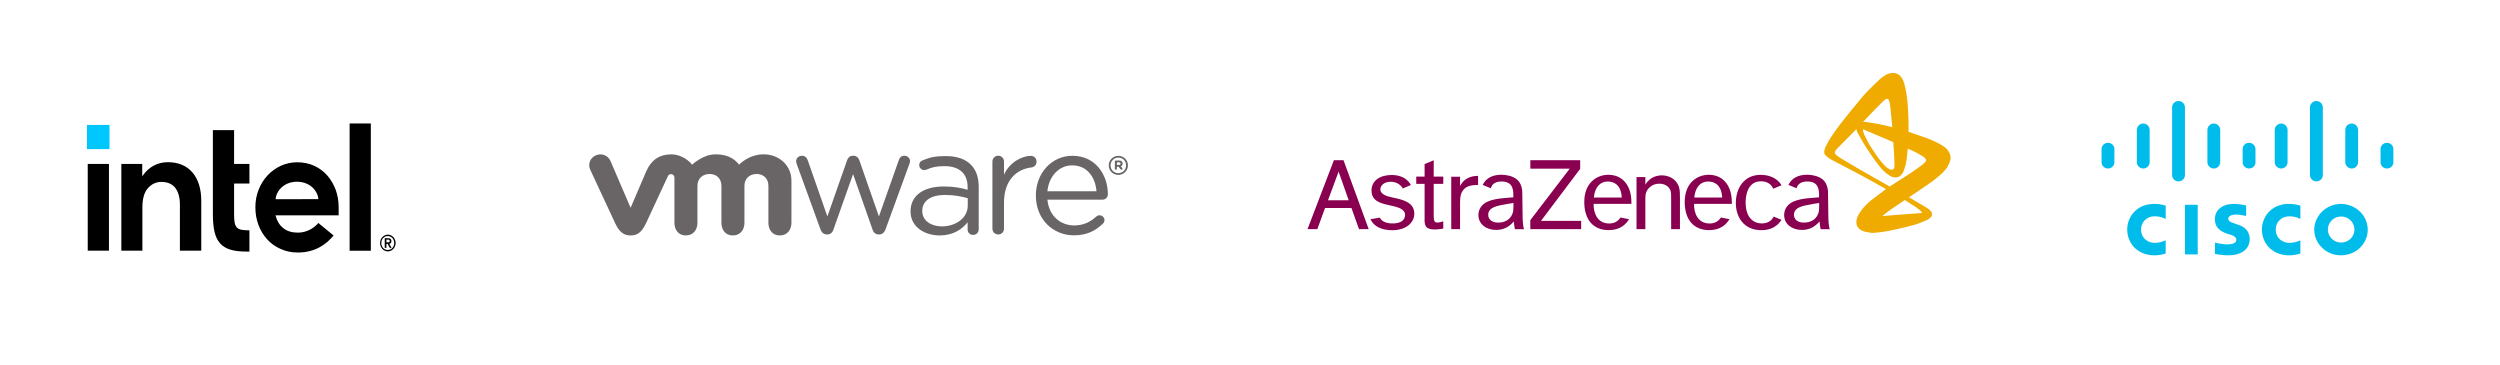 <svg width="891" height="130" viewBox="0 0 891 130" fill="none" xmlns="http://www.w3.org/2000/svg">
<rect width="891" height="130" fill="white"/>
<path d="M771.855 90.353V85.638L771.761 85.679C770.682 86.193 769.509 86.487 768.311 86.541C767.067 86.637 765.83 86.278 764.838 85.533C764.129 84.994 763.602 84.257 763.326 83.418C763.021 82.504 762.986 81.523 763.224 80.591C763.445 79.636 763.988 78.784 764.764 78.172C765.452 77.606 766.292 77.249 767.183 77.145C768.757 76.973 770.348 77.267 771.752 77.988L771.855 78.041V73.3L771.637 73.243C770.231 72.798 768.755 72.608 767.281 72.681C765.938 72.715 764.615 73.013 763.391 73.558C762.154 74.115 761.065 74.945 760.205 75.982C757.519 79.33 757.447 84.036 760.031 87.461C761.302 89.063 763.087 90.194 765.095 90.668C767.211 91.175 769.428 91.098 771.504 90.448L771.855 90.353Z" fill="#00BCEB"/>
<path d="M819.855 90.353V85.638L819.761 85.679C818.682 86.193 817.509 86.487 816.311 86.541C815.067 86.637 813.83 86.278 812.838 85.533C812.129 84.994 811.602 84.257 811.326 83.418C811.021 82.504 810.986 81.523 811.224 80.591C811.445 79.636 811.988 78.784 812.764 78.172C813.452 77.606 814.292 77.249 815.183 77.145C816.757 76.973 818.348 77.267 819.752 77.988L819.855 78.041V73.3L819.637 73.243C818.231 72.798 816.755 72.608 815.281 72.681C813.938 72.715 812.615 73.013 811.391 73.558C810.154 74.115 809.065 74.945 808.205 75.982C805.519 79.33 805.447 84.036 808.031 87.461C809.302 89.063 811.087 90.194 813.095 90.668C815.211 91.175 817.428 91.098 819.504 90.448L819.855 90.353Z" fill="#00BCEB"/>
<path d="M789.435 86.451L789.417 90.509L789.72 90.56C790.671 90.734 791.631 90.855 792.595 90.923C793.44 90.999 794.289 91.015 795.136 90.971C795.945 90.914 796.746 90.765 797.521 90.53C798.43 90.278 799.274 89.837 799.995 89.238C800.644 88.695 801.14 87.999 801.435 87.215C801.951 85.902 801.941 84.446 801.406 83.141C801.125 82.463 800.683 81.862 800.115 81.387C799.566 80.902 798.921 80.534 798.221 80.306L795.095 79.17C794.722 79.014 794.419 78.731 794.242 78.374C794.105 78.076 794.117 77.732 794.277 77.445C794.333 77.344 794.403 77.252 794.486 77.171C794.619 77.037 794.776 76.926 794.947 76.844C795.296 76.674 795.673 76.568 796.061 76.526C796.722 76.433 797.394 76.44 798.053 76.547C798.832 76.63 799.604 76.765 800.363 76.952L800.525 76.987V73.243L800.227 73.18C799.452 72.998 798.667 72.861 797.876 72.77C796.851 72.636 795.813 72.632 794.787 72.757C793.487 72.874 792.25 73.361 791.23 74.159C790.538 74.691 790.012 75.401 789.71 76.211C789.257 77.444 789.256 78.793 789.707 80.026C789.94 80.639 790.313 81.192 790.8 81.641C791.22 82.039 791.696 82.376 792.213 82.644C792.894 83.002 793.615 83.28 794.363 83.472C794.61 83.544 794.855 83.62 795.099 83.7L795.469 83.833L795.575 83.876C795.941 84.004 796.273 84.205 796.554 84.467C796.748 84.646 796.898 84.866 796.992 85.111C797.049 85.334 797.05 85.568 796.995 85.792C796.878 86.153 796.621 86.455 796.279 86.632C795.907 86.822 795.504 86.945 795.088 86.997C794.477 87.092 793.858 87.123 793.241 87.088C792.432 87.029 791.627 86.924 790.83 86.774C790.414 86.689 790 86.595 789.589 86.488L789.435 86.451ZM778.719 90.673H783.267V72.998H778.719V90.673ZM831.377 78.217C832.699 77.162 834.499 76.883 836.09 77.488C837.68 78.093 838.817 79.487 839.067 81.141C839.317 82.794 838.641 84.452 837.297 85.482C835.247 87.034 832.305 86.688 830.689 84.705C829.072 82.721 829.378 79.834 831.377 78.218M824.773 81.844C824.817 84.637 826.141 87.264 828.378 88.996C830.616 90.728 833.53 91.383 836.315 90.779C840.096 90.082 843.043 87.166 843.718 83.455C844.392 79.743 842.654 76.01 839.351 74.077C836.434 72.308 832.773 72.207 829.759 73.813C826.746 75.418 824.842 78.484 824.772 81.844" fill="#00BCEB"/>
<path d="M749 58.004C749.067 58.856 749.63 59.596 750.449 59.908C751.268 60.22 752.199 60.05 752.845 59.47C753.269 59.088 753.528 58.564 753.571 58.004V53.07C753.546 51.862 752.53 50.895 751.286 50.895C750.041 50.895 749.026 51.862 749 53.07V58.004Z" fill="#00BCEB"/>
<path d="M761.57 57.898C761.661 59.119 762.657 60.062 763.857 60.063C765.056 60.063 766.052 59.119 766.142 57.898V46.273C766.098 45.017 765.087 44.022 763.856 44.022C762.625 44.022 761.614 45.017 761.57 46.273V57.899" fill="#00BCEB"/>
<path d="M774.141 62.54C774.227 63.727 775.224 64.646 776.426 64.646C777.628 64.646 778.626 63.727 778.712 62.54V38.151C778.65 36.946 777.645 36 776.426 36C775.207 36 774.202 36.946 774.141 38.151V62.54Z" fill="#00BCEB"/>
<path d="M786.719 57.898C786.81 59.119 787.806 60.062 789.005 60.063C790.204 60.063 791.201 59.119 791.29 57.898V46.273C791.246 45.017 790.236 44.022 789.004 44.022C787.773 44.022 786.763 45.017 786.719 46.273V57.899" fill="#00BCEB"/>
<path d="M799.281 58.005C799.348 58.857 799.911 59.597 800.73 59.909C801.549 60.221 802.48 60.051 803.126 59.471C803.55 59.089 803.81 58.565 803.853 58.005V53.071C803.827 51.863 802.811 50.897 801.567 50.897C800.323 50.897 799.307 51.863 799.281 53.071V58.005Z" fill="#00BCEB"/>
<path d="M810.719 57.898C810.81 59.119 811.806 60.062 813.005 60.063C814.204 60.063 815.201 59.119 815.29 57.898V46.273C815.246 45.017 814.236 44.022 813.004 44.022C811.773 44.022 810.763 45.017 810.719 46.273V57.899" fill="#00BCEB"/>
<path d="M823.281 62.54C823.367 63.727 824.365 64.646 825.567 64.646C826.769 64.646 827.767 63.727 827.853 62.54V38.151C827.791 36.946 826.786 36 825.567 36C824.348 36 823.343 36.946 823.281 38.151V62.54Z" fill="#00BCEB"/>
<path d="M835.859 57.898C835.95 59.119 836.946 60.062 838.146 60.063C839.345 60.063 840.341 59.119 840.431 57.898V46.273C840.387 45.017 839.376 44.022 838.145 44.022C836.914 44.022 835.903 45.017 835.859 46.273V57.899" fill="#00BCEB"/>
<path d="M848.43 58.005C848.497 58.857 849.06 59.597 849.879 59.909C850.698 60.221 851.628 60.051 852.274 59.471C852.698 59.089 852.958 58.565 853.001 58.005V53.071C852.975 51.863 851.96 50.897 850.715 50.897C849.471 50.897 848.455 51.863 848.43 53.071V58.005Z" fill="#00BCEB"/>
<path d="M292.409 81.72L284 58.578C283.893 58.258 283.733 57.836 283.733 57.465C283.733 56.463 284.59 55.511 285.819 55.511C286.891 55.511 287.59 56.199 287.909 57.201L294.877 77.143L301.894 57.151C302.214 56.202 302.858 55.514 303.924 55.514H304.141C305.268 55.514 305.964 56.202 306.284 57.151L313.244 77.143L320.321 57.1C320.589 56.249 321.174 55.513 322.302 55.513C323.479 55.513 324.338 56.408 324.338 57.416C324.338 57.785 324.176 58.207 324.071 58.529L315.609 81.721C315.176 82.932 314.323 83.568 313.357 83.568H313.197C312.124 83.568 311.32 82.932 310.942 81.721L304.036 62.057L297.07 81.721C296.695 82.932 295.889 83.568 294.821 83.568H294.708C293.693 83.568 292.84 82.932 292.409 81.721" fill="#696566"/>
<path d="M353.695 57.564C353.695 56.447 354.606 55.494 355.731 55.494C356.917 55.494 357.825 56.395 357.825 57.564V62.259C359.862 57.699 364.381 55.547 367.375 55.547C368.615 55.547 369.42 56.447 369.42 57.613C369.42 58.728 368.672 59.52 367.59 59.679C362.222 60.316 357.827 64.295 357.827 72.198V81.497C357.827 82.611 356.969 83.563 355.79 83.563C354.608 83.563 353.696 82.658 353.696 81.497L353.695 57.559V57.564Z" fill="#696566"/>
<path d="M382.748 83.869C375.279 83.869 369.184 78.144 369.184 69.744V69.635C369.184 61.816 374.707 55.523 382.223 55.523C390.263 55.523 394.841 62.078 394.841 69.268C394.841 70.373 393.939 71.164 392.946 71.164H373.292C373.865 77.038 378.016 80.343 382.859 80.343C386.226 80.343 388.689 79.031 390.69 77.193C391.006 76.934 391.373 76.724 391.849 76.724C392.845 76.724 393.637 77.512 393.637 78.46C393.637 78.931 393.427 79.405 393.001 79.768C390.428 82.232 387.375 83.865 382.752 83.865M390.795 68.172C390.373 63.234 387.532 58.934 382.116 58.934C377.384 58.934 373.809 62.868 373.289 68.172H390.795Z" fill="#696566"/>
<path d="M324.524 75.4V75.293C324.524 69.532 329.341 66.462 336.347 66.462C339.879 66.462 342.393 66.937 344.858 67.629V66.673C344.858 61.76 341.8 59.218 336.617 59.218C333.833 59.218 332.213 59.569 330.176 60.465C329.913 60.572 329.643 60.626 329.434 60.626C328.471 60.626 327.611 59.83 327.611 58.881C327.611 58.037 327.983 57.515 328.737 57.185C331.461 56.017 333.515 55.628 337.044 55.628C340.947 55.628 343.943 56.63 345.973 58.641C347.849 60.49 348.812 63.133 348.812 66.625V81.711C348.812 82.871 347.956 83.719 346.826 83.719C345.654 83.719 344.86 82.872 344.86 81.816V79.208C342.93 81.698 339.717 83.915 334.858 83.915C329.72 83.911 324.524 81.007 324.524 75.402M344.908 73.287V70.642C342.871 70.062 340.139 69.479 336.771 69.479C331.589 69.479 328.696 71.702 328.696 75.135V75.24C328.696 78.676 331.903 80.685 335.652 80.685C340.732 80.685 344.908 77.618 344.908 73.287Z" fill="#696566"/>
<path d="M217.554 57.316C216.648 55.354 214.408 54.465 212.318 55.383C210.224 56.302 209.454 58.596 210.399 60.56L219.179 79.414C220.559 82.369 222.014 83.918 224.745 83.918C227.662 83.918 228.934 82.231 230.314 79.414C230.314 79.414 237.971 62.937 238.048 62.76C238.126 62.586 238.371 62.053 239.151 62.058C239.81 62.062 240.364 62.582 240.364 63.28V79.39C240.364 81.874 241.757 83.911 244.439 83.911C247.119 83.911 248.567 81.874 248.567 79.39V66.201C248.567 63.658 250.411 62.008 252.924 62.008C255.437 62.008 257.11 63.717 257.11 66.201V79.39C257.11 81.874 258.508 83.911 261.185 83.911C263.865 83.911 265.321 81.874 265.321 79.39V66.201C265.321 63.658 267.157 62.008 269.671 62.008C272.181 62.008 273.859 63.717 273.859 66.201V79.39C273.859 81.874 275.257 83.911 277.936 83.911C280.614 83.911 282.068 81.874 282.068 79.39V64.38C282.068 58.865 277.58 55.002 272.181 55.002C266.787 55.002 263.409 58.69 263.409 58.69C261.614 56.389 259.139 55.007 254.951 55.007C250.531 55.007 246.663 58.69 246.663 58.69C244.866 56.389 241.808 55.007 239.276 55.007C235.359 55.007 232.248 56.709 230.351 60.997L224.745 74.06L217.554 57.316Z" fill="#696566"/>
<path d="M395.155 58.96V58.937C395.155 57.092 396.67 55.538 398.574 55.538C400.505 55.538 402 57.075 402 58.923V58.937C402 60.788 400.489 62.342 398.574 62.342C396.643 62.342 395.155 60.81 395.155 58.96ZM401.342 58.937V58.928C401.342 57.41 400.156 56.166 398.574 56.166C397.007 56.166 395.803 57.432 395.803 58.937V58.955C395.803 60.468 396.993 61.712 398.574 61.712C400.137 61.712 401.342 60.449 401.342 58.937Z" fill="#696566"/>
<path d="M397.334 57.563C397.334 57.362 397.497 57.202 397.703 57.202H398.844C399.274 57.202 399.606 57.322 399.812 57.537C400 57.718 400.102 57.98 400.102 58.283V58.293C400.102 58.809 399.839 59.124 399.441 59.29L399.945 59.897C400.015 59.988 400.063 60.062 400.063 60.174C400.063 60.373 399.891 60.505 399.717 60.505C399.555 60.505 399.445 60.423 399.359 60.319L398.649 59.431H398.066V60.145C398.066 60.346 397.909 60.504 397.704 60.504C397.498 60.504 397.336 60.344 397.336 60.145V57.563H397.334ZM398.803 58.793C399.159 58.793 399.355 58.609 399.355 58.33V58.319C399.355 58.014 399.145 57.849 398.791 57.849H398.063V58.791H398.803V58.793Z" fill="#696566"/>
<g clip-path="url(#clip0_45_13387)">
<path d="M39.029 44.538H31V53.146H39.029V44.538Z" fill="#00C7FD"/>
<path d="M38.828 89.359V58.417H31.268V89.328H38.828V89.359ZM88.895 89.664V82.089C87.79 82.089 86.856 82.028 86.176 81.906C85.383 81.784 84.789 81.478 84.392 81.05C83.996 80.623 83.741 80.012 83.599 79.187C83.486 78.424 83.429 77.416 83.429 76.194V65.412H88.895V58.417H83.429V46.383H75.868V76.285C75.868 78.821 76.067 80.959 76.463 82.669C76.86 84.349 77.539 85.724 78.474 86.762C79.408 87.801 80.654 88.534 82.155 88.992C83.684 89.45 85.61 89.664 87.904 89.664H88.895ZM132.165 89.359V44H124.604V89.359H132.165ZM68.591 61.471C66.495 59.028 63.55 57.806 59.812 57.806C58 57.806 56.329 58.203 54.856 58.997C53.356 59.791 52.11 60.891 51.09 62.296L50.694 62.877V62.357V58.417H43.246V89.328H50.75V72.865V73.995C50.75 73.811 50.75 73.628 50.75 73.445C50.835 70.543 51.487 68.405 52.733 67.031C54.064 65.564 55.678 64.831 57.518 64.831C59.699 64.831 61.37 65.564 62.474 66.969C63.55 68.374 64.117 70.36 64.117 72.895V72.987V89.328H71.734V71.796C71.762 67.397 70.686 63.915 68.591 61.471ZM120.696 73.842C120.696 71.612 120.328 69.535 119.62 67.58C118.884 65.656 117.864 63.946 116.59 62.479C115.287 61.013 113.73 59.883 111.917 59.058C110.105 58.234 108.094 57.837 105.914 57.837C103.847 57.837 101.893 58.264 100.08 59.089C98.268 59.944 96.682 61.074 95.351 62.51C94.02 63.946 92.944 65.656 92.18 67.611C91.387 69.566 91.019 71.673 91.019 73.903C91.019 76.133 91.387 78.24 92.123 80.195C92.859 82.15 93.907 83.861 95.21 85.296C96.512 86.732 98.126 87.892 99.995 88.717C101.864 89.572 103.932 90 106.14 90C112.54 90 116.505 86.854 118.884 83.922L113.446 79.462C112.314 80.928 109.595 82.914 106.197 82.914C104.073 82.914 102.318 82.394 100.987 81.325C99.656 80.287 98.749 78.821 98.268 77.019L98.183 76.744H120.696V73.842ZM98.24 71.001C98.24 68.741 100.647 64.801 105.829 64.77C111.011 64.77 113.446 68.71 113.446 70.971L98.24 71.001ZM140.773 85.449C140.632 85.082 140.434 84.777 140.179 84.502C139.924 84.227 139.641 84.013 139.301 83.861C138.961 83.708 138.593 83.616 138.225 83.616C137.828 83.616 137.489 83.708 137.149 83.861C136.809 84.013 136.526 84.227 136.271 84.502C136.016 84.777 135.818 85.082 135.676 85.449C135.535 85.815 135.45 86.213 135.45 86.61C135.45 87.037 135.535 87.404 135.676 87.77C135.818 88.137 136.016 88.442 136.271 88.717C136.526 88.992 136.809 89.206 137.149 89.359C137.489 89.511 137.857 89.603 138.225 89.603C138.621 89.603 138.961 89.511 139.301 89.359C139.641 89.206 139.924 88.992 140.179 88.717C140.434 88.442 140.632 88.137 140.773 87.77C140.915 87.404 141 87.007 141 86.61C141 86.213 140.915 85.815 140.773 85.449ZM140.32 87.587C140.207 87.892 140.037 88.167 139.839 88.381C139.641 88.595 139.386 88.778 139.103 88.9C138.819 89.023 138.536 89.084 138.196 89.084C137.885 89.084 137.573 89.023 137.29 88.9C137.007 88.778 136.752 88.595 136.554 88.381C136.356 88.167 136.186 87.892 136.073 87.587C135.959 87.281 135.903 86.976 135.903 86.61C135.903 86.274 135.959 85.938 136.073 85.632C136.186 85.327 136.356 85.052 136.554 84.838C136.752 84.624 137.007 84.441 137.29 84.319C137.573 84.197 137.857 84.135 138.196 84.135C138.508 84.135 138.819 84.197 139.103 84.319C139.386 84.441 139.641 84.624 139.839 84.838C140.037 85.052 140.207 85.327 140.32 85.632C140.434 85.938 140.49 86.243 140.49 86.61C140.49 86.976 140.434 87.281 140.32 87.587ZM138.734 86.885C138.961 86.854 139.131 86.762 139.273 86.61C139.414 86.457 139.499 86.243 139.499 85.938C139.499 85.602 139.414 85.357 139.216 85.174C139.046 84.991 138.734 84.899 138.366 84.899H137.12V88.351H137.715V86.946H138.14L138.933 88.351H139.556L138.734 86.885ZM138.423 86.365C138.338 86.365 138.253 86.365 138.14 86.365H137.715V85.388H138.14C138.225 85.388 138.31 85.388 138.423 85.388C138.508 85.388 138.593 85.418 138.678 85.449C138.763 85.479 138.819 85.54 138.848 85.602C138.904 85.663 138.904 85.754 138.904 85.876C138.904 85.999 138.876 86.09 138.848 86.151C138.791 86.213 138.734 86.274 138.678 86.304C138.593 86.335 138.508 86.365 138.423 86.365Z" fill="black"/>
</g>
<path fill-rule="evenodd" clip-rule="evenodd" d="M473.301 71.374L477.075 61.169L480.676 71.374H473.301ZM484.343 81.658H487.804L478.822 57.093H475.4L466 81.658H469.494L472.254 74.13H481.653L484.343 81.658Z" fill="#8A0051"/>
<path fill-rule="evenodd" clip-rule="evenodd" d="M495.324 73.176C492.117 72.485 488.805 71.731 488.805 67.879C488.805 64.497 491.677 62.365 496.016 62.365C498.823 62.365 501.503 63.405 502.841 65.948L499.923 67.161C499.689 66.481 498.179 64.771 495.659 64.771C493.189 64.771 491.953 66.227 491.953 67.487C491.953 69.255 494.301 69.992 496.304 70.393C500.451 71.224 504.056 72.28 504.056 76.173C504.056 79.198 501.358 82.04 496.203 82.04C492.408 82.04 489.711 80.776 488.414 78.135L491.742 77.557C492.578 79.004 494.088 79.631 496.339 79.631C499.129 79.631 500.761 78.571 500.761 76.564C500.762 74.442 498.084 73.77 495.324 73.176Z" fill="#8A0051"/>
<path fill-rule="evenodd" clip-rule="evenodd" d="M510.976 62.93H514.384V65.541H510.976V76.168C510.976 78.372 510.976 79.318 512.322 79.318C512.916 79.318 513.75 79.08 514.384 78.885V81.471C513.829 81.549 512.519 81.785 511.33 81.785C507.685 81.785 507.685 80.022 507.725 77.587V65.541H504.751V62.93H507.725V58.468L510.976 57.121V62.93Z" fill="#8A0051"/>
<path fill-rule="evenodd" clip-rule="evenodd" d="M520.367 62.977V66.322C522.15 62.793 525.52 62.713 526.788 62.674V65.91C523.697 65.931 522.182 66.562 521.161 68.217C520.323 69.569 520.367 71.468 520.367 73.072V81.658H517.22V62.977H520.367Z" fill="#8A0051"/>
<path fill-rule="evenodd" clip-rule="evenodd" d="M563.178 57.097V60.161L549.216 78.711H563.529V81.658H545.405V78.467L559.436 60.125H545.416V57.097H563.178Z" fill="#8A0051"/>
<path fill-rule="evenodd" clip-rule="evenodd" d="M586.406 63.107V65.821C588.158 62.772 591.142 62.495 592.255 62.495C594.643 62.495 597.503 63.684 598.416 66.766C598.736 67.869 598.736 69.012 598.736 70.589V81.659H595.597V71.102C595.597 69.208 595.597 68.658 595.397 68.026C594.841 66.254 593.091 65.466 591.379 65.466C589.988 65.466 588.793 65.899 587.797 66.883C586.405 68.263 586.405 69.679 586.405 71.062V81.659H583.256V63.107H586.406Z" fill="#8A0051"/>
<path fill-rule="evenodd" clip-rule="evenodd" d="M634.933 78.352C633.759 80.189 631.625 82.038 627.783 82.038C621.153 82.038 618.649 76.95 618.649 72.38C618.649 67.099 621.534 62.314 627.506 62.314C629.848 62.314 633.129 63.017 634.944 66.028L631.995 67.254C631.437 66.031 630.237 64.617 627.625 64.617C622.451 64.617 622.148 70.488 622.148 72.144C622.148 78.299 625.699 79.63 627.821 79.63C630.25 79.63 631.491 78.47 632.147 77.192L634.933 78.352Z" fill="#8A0051"/>
<path fill-rule="evenodd" clip-rule="evenodd" d="M568.05 70.406H577.998C577.72 65.52 574.891 64.694 573.005 64.694C570.312 64.695 568.405 66.662 568.05 70.406ZM580.588 78.11C579.514 79.929 577.443 82.016 573.359 82.016C567.822 82.016 564.637 78.269 564.637 71.987C564.637 64.969 569.286 62.287 573.242 62.287C576.682 62.287 579.98 64.18 581.089 68.869C581.446 70.446 581.446 71.869 581.446 72.658H567.971C567.893 75.778 569.206 79.727 573.637 79.65C575.445 79.619 576.718 78.802 577.53 77.521L580.588 78.11Z" fill="#8A0051"/>
<path fill-rule="evenodd" clip-rule="evenodd" d="M603.839 70.406H613.789C613.512 65.52 610.683 64.694 608.796 64.694C606.105 64.695 604.197 66.662 603.839 70.406ZM616.38 78.11C615.306 79.929 613.236 82.016 609.152 82.016C603.615 82.016 600.429 78.269 600.429 71.987C600.429 64.969 605.078 62.287 609.033 62.287C612.474 62.287 615.77 64.18 616.879 68.869C617.236 70.446 617.236 71.869 617.236 72.658H603.761C603.681 75.778 604.999 79.727 609.426 79.65C611.235 79.619 612.511 78.802 613.321 77.521L616.38 78.11Z" fill="#8A0051"/>
<path fill-rule="evenodd" clip-rule="evenodd" d="M652.146 81.678L648.873 81.69C648.873 81.69 648.59 80.374 648.498 78.937C647.547 79.92 645.783 81.953 642.219 81.953C638.573 81.953 635.868 79.8 635.868 76.646C635.868 75.657 636.146 74.672 636.702 73.841C637.777 72.261 639.765 70.997 645.35 70.564L648.318 70.328V69.853C648.318 67.918 648.318 64.682 644.133 64.682C641.501 64.682 640.604 65.953 640.3 67.101L637.402 65.896C637.447 65.796 637.5 65.694 637.555 65.59C638.669 63.538 640.853 62.274 644.012 62.274C645.752 62.274 648.003 62.71 649.471 63.854C651.559 65.43 651.509 68.534 651.509 68.534L651.635 78.115C651.635 78.117 651.747 80.898 652.146 81.678ZM647.843 76.528C648.318 75.502 648.358 75.068 648.358 72.34C647.133 72.538 645.476 72.774 643.447 73.21C639.961 73.959 639.367 75.266 639.367 76.568C639.367 78.068 640.556 79.333 642.892 79.333C645.073 79.333 646.934 78.465 647.843 76.528Z" fill="#8A0051"/>
<path fill-rule="evenodd" clip-rule="evenodd" d="M543.184 81.678L539.91 81.69C539.91 81.69 539.626 80.374 539.536 78.937C538.585 79.92 536.823 81.953 533.257 81.953C529.609 81.953 526.906 79.8 526.906 76.646C526.906 75.657 527.184 74.672 527.741 73.841C528.816 72.261 530.803 70.997 536.385 70.564L539.357 70.328V69.853C539.357 67.918 539.357 64.682 535.17 64.682C532.537 64.682 531.643 65.953 531.337 67.101L528.438 65.896C528.486 65.796 528.536 65.694 528.593 65.59C529.706 63.538 531.892 62.274 535.048 62.274C536.787 62.274 539.041 62.71 540.507 63.854C542.596 65.43 542.545 68.534 542.545 68.534L542.672 78.115C542.672 78.117 542.783 80.898 543.184 81.678ZM538.88 76.528C539.358 75.502 539.395 75.068 539.395 72.34C538.172 72.538 536.512 72.774 534.486 73.21C531.002 73.959 530.407 75.266 530.407 76.568C530.407 78.068 531.594 79.333 533.93 79.333C536.109 79.333 537.97 78.465 538.88 76.528Z" fill="#8A0051"/>
<path fill-rule="evenodd" clip-rule="evenodd" d="M695.161 55.802C695.148 55.687 695.135 55.572 695.107 55.461C695.048 55.234 694.986 55.008 694.899 54.79C694.804 54.56 694.688 54.337 694.564 54.121C694.426 53.883 694.271 53.655 694.108 53.431C694.014 53.301 693.905 53.179 693.792 53.063C693.666 52.934 693.536 52.806 693.394 52.694C693.073 52.44 692.755 52.181 692.404 51.968C691.64 51.501 690.878 51.015 690.057 50.655C689.065 50.221 688.106 49.706 687.083 49.352L680.19 46.969C680.19 45.664 680.228 44.359 680.19 43.055C680.132 41.119 680.054 39.182 679.903 37.251C679.798 35.907 679.636 34.566 679.425 33.234C679.261 32.195 679.013 31.17 678.781 30.145C678.728 29.909 678.649 29.681 678.57 29.454C678.501 29.249 678.425 29.045 678.34 28.845C678.264 28.665 678.181 28.487 678.091 28.311C678.011 28.154 677.921 28 677.827 27.85C677.742 27.715 677.648 27.583 677.551 27.455C677.463 27.339 677.37 27.228 677.271 27.122C677.181 27.024 677.086 26.931 676.986 26.843C676.897 26.762 676.801 26.688 676.703 26.616C676.613 26.55 676.518 26.489 676.423 26.434C676.334 26.383 676.243 26.333 676.147 26.294C675.981 26.225 675.812 26.161 675.639 26.112C675.496 26.072 675.347 26.05 675.2 26.029C675.09 26.013 674.979 26.006 674.868 26.003C674.68 26 674.489 25.996 674.301 26.009C674.1 26.024 673.899 26.048 673.702 26.087C673.49 26.129 673.281 26.181 673.076 26.25C672.856 26.323 672.641 26.412 672.434 26.513C672.203 26.627 671.981 26.758 671.762 26.895C671.53 27.04 671.301 27.191 671.082 27.355C670.698 27.643 670.306 27.922 669.957 28.249C668.518 29.596 667.104 30.969 665.722 32.372C664.985 33.12 664.271 33.893 663.603 34.7C660.947 37.902 658.304 41.114 655.75 44.397C654.615 45.853 653.595 47.394 652.545 48.908C652.283 49.288 652.038 49.679 651.811 50.081C651.418 50.782 651.049 51.497 650.689 52.215C650.596 52.402 650.523 52.6 650.452 52.796C650.383 52.984 650.32 53.174 650.27 53.367C650.224 53.549 650.183 53.734 650.162 53.921C650.144 54.093 650.142 54.267 650.153 54.439C650.159 54.526 650.184 54.611 650.213 54.693C650.243 54.782 650.284 54.867 650.33 54.949C650.382 55.038 650.442 55.122 650.504 55.203C650.573 55.291 650.643 55.376 650.721 55.454C650.891 55.621 651.065 55.785 651.25 55.936C651.44 56.092 651.636 56.241 651.842 56.375C652.201 56.609 652.572 56.827 652.941 57.042C653.102 57.136 653.273 57.217 653.437 57.302C653.496 57.331 653.32 57.241 653.263 57.209C653.256 57.207 653.237 57.196 653.243 57.198C653.253 57.201 653.263 57.208 653.271 57.213C653.362 57.26 653.453 57.307 653.545 57.354C655.815 58.535 658.093 59.699 660.352 60.898C662.623 62.103 664.893 63.312 667.136 64.567L672.18 67.388C670.428 68.708 668.643 69.983 666.928 71.345C666.273 71.866 665.664 72.443 665.07 73.032C664.587 73.512 664.132 74.02 663.704 74.546C663.361 74.967 663.048 75.412 662.757 75.87C662.528 76.226 662.327 76.603 662.147 76.984C662.009 77.275 661.899 77.577 661.802 77.883C661.733 78.098 661.687 78.319 661.648 78.541C661.625 78.674 661.62 78.812 661.613 78.948C661.61 78.995 661.619 79.041 661.619 79.087C661.621 79.211 661.615 79.332 661.622 79.454C661.628 79.569 661.642 79.684 661.66 79.795C661.677 79.903 661.701 80.011 661.73 80.117C661.757 80.217 661.793 80.317 661.831 80.415C661.869 80.508 661.911 80.601 661.958 80.691C662.005 80.779 662.052 80.868 662.112 80.948C662.229 81.106 662.346 81.263 662.485 81.403C662.623 81.542 662.775 81.668 662.934 81.784C663.094 81.901 663.265 82.004 663.439 82.099C663.615 82.194 663.798 82.277 663.984 82.354C664.169 82.431 664.355 82.513 664.551 82.555C665.256 82.71 665.965 82.852 666.68 82.948C667.031 82.996 667.387 83.015 667.739 82.987C668.958 82.892 670.175 82.769 671.383 82.58C672.793 82.359 674.192 82.064 675.587 81.76C677.233 81.401 678.873 81.022 680.502 80.596C681.654 80.295 682.825 80.028 683.927 79.579C684.796 79.226 685.673 78.89 686.534 78.52C686.728 78.438 686.91 78.331 687.092 78.225C687.256 78.13 687.417 78.026 687.572 77.916C687.708 77.82 687.842 77.718 687.964 77.603C688.067 77.507 688.161 77.399 688.244 77.284C688.317 77.188 688.377 77.081 688.427 76.97C688.471 76.872 688.504 76.767 688.527 76.661C688.549 76.565 688.559 76.464 688.559 76.365C688.559 76.268 688.547 76.172 688.53 76.078C688.51 75.987 688.483 75.895 688.449 75.806C688.416 75.717 688.372 75.63 688.324 75.547C688.276 75.465 688.223 75.383 688.167 75.306C688.111 75.229 688.051 75.152 687.986 75.082C687.86 74.95 687.731 74.817 687.595 74.697C687.476 74.592 687.349 74.499 687.22 74.408C687.094 74.319 686.963 74.236 686.832 74.157C685.934 73.618 685.04 73.068 684.136 72.537L680.349 70.311C682.648 68.758 684.969 67.235 687.247 65.649C688.221 64.972 689.179 64.272 690.103 63.529C690.894 62.892 691.647 62.209 692.385 61.514C692.736 61.183 693.049 60.816 693.367 60.454C693.512 60.289 693.645 60.114 693.772 59.934C693.888 59.772 694.006 59.608 694.097 59.43C694.394 58.845 694.685 58.256 694.933 57.648C695.032 57.401 695.074 57.134 695.13 56.873C695.156 56.752 695.166 56.627 695.175 56.504C695.185 56.386 695.189 56.266 695.188 56.148C695.182 56.033 695.174 55.916 695.161 55.802ZM666.897 40.393C668.181 39.067 669.467 37.744 670.773 36.439C671.011 36.201 671.275 35.987 671.53 35.767C671.618 35.69 671.713 35.617 671.807 35.544C671.879 35.49 671.95 35.432 672.029 35.383C672.084 35.349 672.143 35.32 672.203 35.296C672.266 35.27 672.33 35.244 672.399 35.233C672.47 35.221 672.542 35.222 672.616 35.226C672.652 35.227 672.689 35.237 672.725 35.249C672.761 35.26 672.799 35.277 672.834 35.297C672.87 35.318 672.907 35.342 672.939 35.369C672.977 35.399 673.013 35.434 673.044 35.47C673.081 35.512 673.115 35.556 673.145 35.602C673.179 35.656 673.216 35.71 673.238 35.77C673.3 35.931 673.357 36.096 673.398 36.264C673.458 36.505 673.505 36.748 673.543 36.995C673.636 37.595 673.722 38.196 673.789 38.799C673.877 39.58 673.941 40.363 674.013 41.145L674.403 45.308L669.744 44.24L665.397 43.528L664.344 43.447L664.003 43.439C664.967 42.423 665.923 41.4 666.897 40.393ZM663.976 46.182L663.993 46.157L664.017 46.143L664.053 46.14L664.109 46.148L664.272 46.194L664.693 46.355L665.267 46.609C666.747 47.24 668.226 47.87 669.707 48.499C670.689 48.916 671.671 49.329 672.651 49.746L674.59 50.571L674.763 50.648C674.867 52.174 674.995 53.699 675.075 55.226C675.139 56.419 675.165 57.614 675.194 58.808C675.198 58.96 675.186 59.11 675.175 59.26C675.17 59.344 675.161 59.429 675.149 59.513C675.135 59.597 675.12 59.682 675.095 59.762C675.071 59.842 675.044 59.922 675.003 59.995C674.965 60.067 674.913 60.133 674.86 60.197C674.834 60.228 674.799 60.256 674.766 60.282C674.731 60.307 674.693 60.333 674.654 60.355C674.614 60.377 674.568 60.395 674.524 60.411C674.475 60.428 674.425 60.443 674.373 60.453C674.311 60.464 674.247 60.47 674.185 60.472C674.119 60.473 674.053 60.472 673.986 60.464C673.915 60.455 673.847 60.44 673.779 60.423C673.706 60.405 673.634 60.386 673.565 60.358C673.414 60.294 673.264 60.227 673.122 60.147C672.96 60.055 672.804 59.951 672.654 59.842C672.487 59.719 672.328 59.589 672.173 59.454C672.004 59.305 671.839 59.154 671.686 58.991C671.35 58.634 671.018 58.27 670.707 57.891C670.145 57.207 669.56 56.535 669.067 55.8C668.386 54.788 667.687 53.788 667.025 52.763C666.629 52.152 666.224 51.543 665.894 50.892L664.398 47.941L664.076 47.001L664.003 46.721L663.958 46.452L663.955 46.257L663.976 46.182ZM680.503 72.336C680.906 72.59 681.312 72.84 681.709 73.101C682.222 73.437 682.737 73.772 683.234 74.13C683.592 74.388 683.933 74.666 684.272 74.95C684.421 75.077 684.562 75.213 684.697 75.357C684.806 75.476 684.901 75.605 684.998 75.734C685.004 75.743 685.005 75.754 685.004 75.763C685.004 75.787 685.002 75.809 684.994 75.831C684.991 75.845 684.98 75.857 684.97 75.867C684.955 75.88 684.939 75.893 684.922 75.9C684.899 75.911 684.874 75.917 684.849 75.922C684.813 75.929 684.776 75.934 684.741 75.937C682.776 76.083 680.808 76.217 678.845 76.371L671.168 76.971L670.929 76.986L671.039 76.867L671.523 76.442C672.519 75.705 673.482 74.923 674.508 74.23L678.856 71.295C679.403 71.642 679.953 71.988 680.503 72.336ZM686.417 57.286C686.396 57.357 686.369 57.426 686.336 57.491C686.295 57.567 686.249 57.64 686.194 57.704C686.063 57.859 685.924 58.011 685.775 58.148C685.454 58.44 685.136 58.739 684.782 58.989C683.562 59.85 682.356 60.732 681.121 61.572C680.271 62.152 679.394 62.693 678.526 63.248L673.483 66.475C672.769 66.067 672.055 65.659 671.34 65.252L662.207 60.054C660.144 58.827 658.069 57.62 656.019 56.371C655.633 56.136 655.271 55.862 654.902 55.602C654.784 55.519 654.675 55.423 654.563 55.336C654.527 55.309 654.488 55.284 654.455 55.255C654.378 55.184 654.299 55.111 654.227 55.033C654.183 54.984 654.146 54.932 654.109 54.877C654.074 54.82 654.038 54.76 654.014 54.696C653.988 54.632 653.965 54.563 653.955 54.493C653.944 54.419 653.943 54.345 653.954 54.272C653.965 54.191 653.987 54.113 654.015 54.038C654.044 53.956 654.081 53.876 654.127 53.801C654.217 53.647 654.314 53.495 654.424 53.352C654.552 53.189 654.688 53.033 654.832 52.885C656.012 51.676 657.21 50.484 658.396 49.281L661.593 46.032L661.745 46.557L662.133 47.479L662.159 47.535C663.004 48.994 663.798 50.483 664.695 51.912C665.725 53.553 666.831 55.148 667.936 56.74C668.455 57.485 668.997 58.215 669.568 58.924C670.064 59.54 670.577 60.145 671.135 60.709C671.623 61.203 672.159 61.654 672.703 62.09C672.972 62.304 673.275 62.477 673.571 62.654C673.711 62.74 673.861 62.808 674.012 62.875C674.155 62.937 674.301 62.992 674.449 63.04C674.594 63.086 674.741 63.124 674.89 63.154C675.025 63.182 675.164 63.205 675.301 63.217C675.426 63.228 675.552 63.23 675.678 63.225C675.793 63.223 675.91 63.212 676.025 63.194C676.131 63.178 676.238 63.153 676.341 63.124C676.439 63.097 676.534 63.063 676.629 63.023C676.716 62.987 676.801 62.945 676.885 62.898C676.963 62.854 677.043 62.809 677.115 62.754C677.247 62.654 677.38 62.551 677.5 62.437C677.603 62.34 677.697 62.232 677.783 62.12C677.893 61.977 677.992 61.826 678.084 61.671C678.196 61.483 678.301 61.289 678.393 61.091C678.496 60.869 678.591 60.643 678.668 60.411C678.828 59.928 678.98 59.441 679.101 58.946C679.264 58.278 679.444 57.608 679.516 56.922L679.93 52.957C680.875 53.395 681.841 53.793 682.765 54.272C683.666 54.74 684.53 55.282 685.406 55.799C685.509 55.86 685.604 55.931 685.696 56.007C685.826 56.114 685.951 56.227 686.07 56.348C686.132 56.411 686.188 56.483 686.237 56.557C686.284 56.629 686.328 56.705 686.361 56.785C686.392 56.863 686.413 56.947 686.429 57.03C686.436 57.071 686.434 57.114 686.431 57.157C686.432 57.202 686.429 57.246 686.417 57.286Z" fill="#EFAB00"/>
<defs>
<clipPath id="clip0_45_13387">
<rect width="110" height="46" fill="white" transform="translate(31 44)"/>
</clipPath>
</defs>
</svg>
